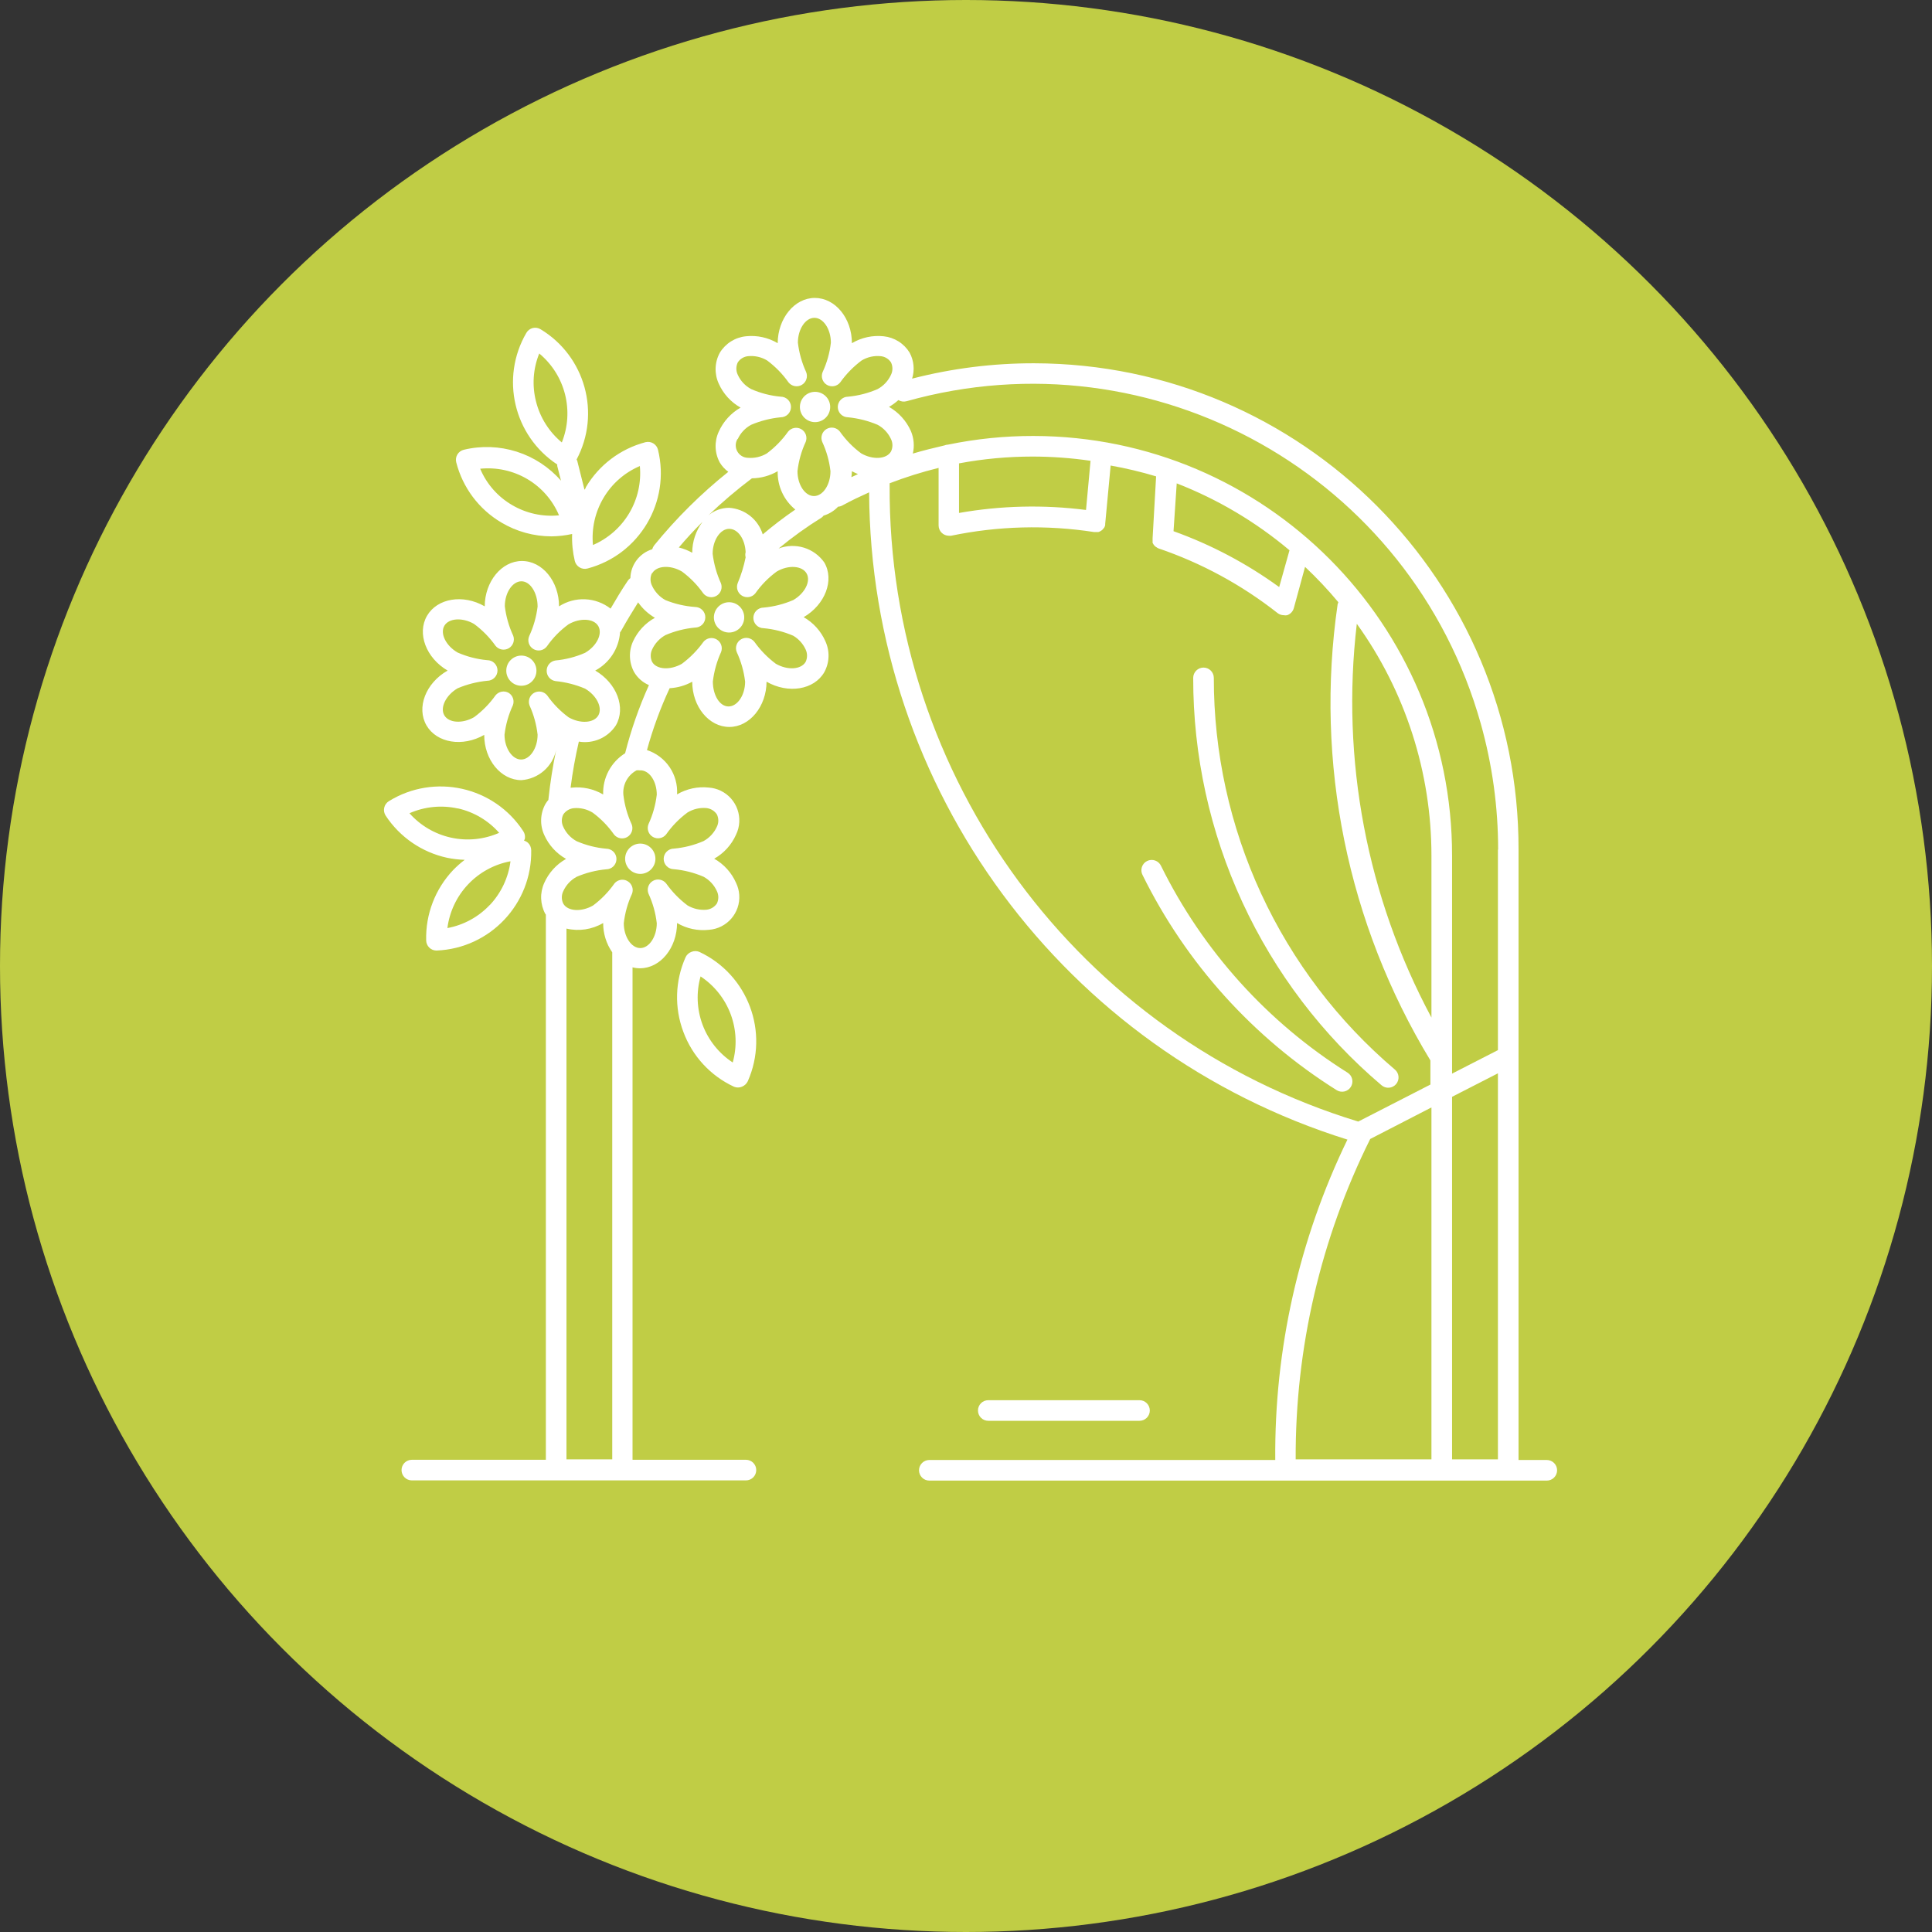 <?xml version="1.0" encoding="UTF-8"?>
<svg xmlns="http://www.w3.org/2000/svg" width="214" height="214" viewBox="0 0 214 214" fill="none">
  <rect x="0" y="0" width="214" height="214" fill="#333333" stroke="none"/>
  <circle cx="107" cy="107" r="107" fill="#C0CD45"></circle>
  <g clip-path="url(#clip0_2407_6046)">
    <path d="M81.802 67.071C81.629 66.933 81.43 66.831 81.218 66.77C81.005 66.71 80.783 66.692 80.563 66.717C80.344 66.743 80.131 66.812 79.938 66.92C79.745 67.028 79.575 67.172 79.439 67.346C79.302 67.517 79.201 67.713 79.14 67.924C79.079 68.134 79.06 68.354 79.085 68.572C79.109 68.79 79.176 69 79.282 69.192C79.387 69.384 79.53 69.552 79.701 69.689L79.713 69.698C79.885 69.835 80.083 69.937 80.295 69.998C80.507 70.059 80.729 70.077 80.948 70.052C81.167 70.027 81.379 69.959 81.571 69.852C81.764 69.745 81.934 69.602 82.071 69.429C82.208 69.257 82.31 69.059 82.371 68.847C82.432 68.635 82.45 68.413 82.425 68.194C82.4 67.975 82.332 67.763 82.225 67.57C82.118 67.378 81.975 67.208 81.802 67.071Z" fill="white"></path>
    <path d="M171.332 161.716H168.203V94.11C168.266 64.421 144.25 40.303 114.561 40.239C109.997 40.23 105.45 40.801 101.03 41.94C101.179 41.467 101.231 40.968 101.184 40.474C101.137 39.98 100.992 39.5 100.756 39.063C100.449 38.559 100.029 38.134 99.53 37.819C99.031 37.504 98.466 37.309 97.879 37.248C96.655 37.117 95.421 37.385 94.362 38.013C94.362 35.238 92.513 33 90.252 33C87.991 33 86.153 35.284 86.141 38.013C85.082 37.385 83.849 37.117 82.624 37.248C82.035 37.307 81.468 37.502 80.967 37.816C80.466 38.131 80.044 38.558 79.736 39.063C79.449 39.585 79.288 40.166 79.266 40.761C79.245 41.356 79.362 41.947 79.61 42.489C80.109 43.613 80.958 44.546 82.031 45.149C80.96 45.76 80.113 46.696 79.61 47.821C79.362 48.362 79.245 48.953 79.266 49.548C79.288 50.143 79.449 50.725 79.736 51.246C79.979 51.642 80.297 51.987 80.672 52.262C77.653 54.676 74.901 57.405 72.462 60.404C72.363 60.533 72.29 60.68 72.245 60.837C71.557 61.048 70.953 61.471 70.518 62.045C70.084 62.619 69.841 63.315 69.825 64.034C69.707 64.118 69.606 64.222 69.528 64.343C68.854 65.336 68.238 66.375 67.632 67.414C66.824 66.787 65.841 66.425 64.818 66.38C63.795 66.335 62.784 66.609 61.923 67.163C61.923 64.388 60.074 62.139 57.813 62.139C55.552 62.139 53.702 64.423 53.691 67.163C51.293 65.781 48.427 66.261 47.297 68.213C46.166 70.166 47.194 72.883 49.581 74.276C47.137 75.669 46.109 78.387 47.24 80.351C48.382 82.303 51.236 82.772 53.634 81.401C53.634 84.176 55.495 86.414 57.756 86.414C58.673 86.348 59.544 85.986 60.238 85.383C60.931 84.779 61.411 83.967 61.604 83.068C61.228 84.876 60.942 86.701 60.747 88.538V88.595C60.624 88.737 60.514 88.89 60.416 89.052C60.128 89.572 59.965 90.153 59.941 90.748C59.917 91.343 60.033 91.935 60.279 92.477C60.778 93.601 61.627 94.534 62.7 95.137C61.626 95.743 60.776 96.68 60.279 97.809C60.035 98.351 59.919 98.942 59.941 99.537C59.963 100.131 60.121 100.712 60.405 101.235L60.462 101.303V161.694H45.618C45.316 161.694 45.025 161.814 44.811 162.028C44.597 162.242 44.477 162.533 44.477 162.835C44.477 163.138 44.597 163.429 44.811 163.643C45.025 163.857 45.316 163.977 45.618 163.977H82.624C82.927 163.977 83.218 163.857 83.432 163.643C83.646 163.429 83.766 163.138 83.766 162.835C83.766 162.533 83.646 162.242 83.432 162.028C83.218 161.814 82.927 161.694 82.624 161.694H70.064V107.149C70.333 107.219 70.609 107.253 70.887 107.252C73.17 107.252 74.986 104.968 74.997 102.239C76.058 102.863 77.291 103.127 78.514 102.993C80.514 102.853 82.023 101.119 81.883 99.118C81.851 98.656 81.731 98.204 81.528 97.786C81.031 96.658 80.182 95.72 79.108 95.115C80.18 94.512 81.029 93.579 81.528 92.454C82.404 90.643 81.645 88.465 79.835 87.589C79.421 87.389 78.972 87.269 78.514 87.236C77.291 87.102 76.058 87.366 74.997 87.99C75.061 86.918 74.769 85.855 74.166 84.967C73.563 84.079 72.683 83.416 71.663 83.08C72.307 80.73 73.147 78.438 74.175 76.229C75.052 76.182 75.907 75.936 76.676 75.51C76.676 78.273 78.525 80.522 80.786 80.522C83.047 80.522 84.897 78.239 84.908 75.51C87.306 76.88 90.172 76.412 91.302 74.459C91.589 73.938 91.75 73.356 91.772 72.761C91.793 72.166 91.676 71.575 91.428 71.034C90.934 69.907 90.089 68.969 89.019 68.362C91.405 66.969 92.444 64.251 91.302 62.299C90.751 61.516 89.954 60.939 89.038 60.66C88.122 60.381 87.138 60.415 86.244 60.757C87.751 59.508 89.342 58.364 91.005 57.332C91.089 57.272 91.162 57.198 91.222 57.115C91.837 56.931 92.392 56.588 92.832 56.122C92.992 56.115 93.148 56.072 93.289 55.996C94.26 55.459 95.264 54.991 96.269 54.535C96.429 87.421 117.859 116.421 149.249 126.229C143.884 137.284 141.149 149.429 141.256 161.716H102.937C102.634 161.716 102.344 161.837 102.13 162.051C101.916 162.265 101.795 162.555 101.795 162.858C101.795 163.161 101.916 163.451 102.13 163.666C102.344 163.88 102.634 164 102.937 164H171.332C171.635 164 171.925 163.88 172.139 163.666C172.353 163.451 172.474 163.161 172.474 162.858C172.474 162.555 172.353 162.265 172.139 162.051C171.925 161.837 171.635 161.716 171.332 161.716ZM77.817 57.8C77.076 58.788 76.676 59.99 76.676 61.226C76.21 60.964 75.71 60.768 75.191 60.643C76.002 59.684 76.881 58.725 77.817 57.8ZM60.61 77.028C60.442 76.817 60.203 76.671 59.938 76.619C59.672 76.567 59.397 76.611 59.16 76.743C58.922 76.878 58.74 77.094 58.648 77.352C58.556 77.609 58.559 77.892 58.658 78.147C59.122 79.171 59.422 80.261 59.548 81.379C59.548 82.874 58.703 84.13 57.722 84.13C56.74 84.13 55.883 82.874 55.883 81.379C56.018 80.252 56.33 79.154 56.808 78.124C56.904 77.876 56.909 77.601 56.823 77.349C56.738 77.097 56.567 76.882 56.34 76.743C56.105 76.609 55.83 76.564 55.565 76.614C55.299 76.664 55.06 76.807 54.89 77.017C54.232 77.945 53.43 78.762 52.515 79.438C51.225 80.18 49.718 80.088 49.215 79.232C48.713 78.376 49.398 76.994 50.688 76.24C51.732 75.798 52.837 75.517 53.965 75.407C54.268 75.407 54.558 75.287 54.772 75.072C54.986 74.858 55.107 74.568 55.107 74.265C55.107 73.962 54.986 73.672 54.772 73.458C54.558 73.243 54.268 73.123 53.965 73.123C52.834 73.019 51.728 72.734 50.688 72.278C49.398 71.536 48.724 70.177 49.215 69.321C49.706 68.465 51.225 68.362 52.515 69.115C53.43 69.791 54.232 70.608 54.89 71.536C55.061 71.748 55.302 71.891 55.57 71.941C55.838 71.99 56.114 71.942 56.35 71.806C56.585 71.67 56.764 71.454 56.855 71.197C56.945 70.94 56.941 70.66 56.842 70.406C56.365 69.376 56.053 68.278 55.917 67.152C55.917 65.656 56.763 64.388 57.756 64.388C58.749 64.388 59.548 65.69 59.548 67.186C59.412 68.312 59.1 69.41 58.624 70.44C58.507 70.698 58.49 70.989 58.577 71.258C58.663 71.528 58.846 71.755 59.09 71.897C59.335 72.039 59.623 72.086 59.9 72.028C60.176 71.969 60.421 71.81 60.587 71.582C61.242 70.644 62.049 69.822 62.974 69.15C64.264 68.408 65.783 68.499 66.274 69.355C66.765 70.212 66.091 71.57 64.801 72.313C63.761 72.768 62.654 73.053 61.524 73.157C61.252 73.199 61.003 73.337 60.825 73.547C60.647 73.757 60.55 74.024 60.553 74.299C60.55 74.575 60.647 74.842 60.825 75.052C61.003 75.261 61.252 75.4 61.524 75.441C62.652 75.552 63.757 75.833 64.801 76.275C66.091 77.028 66.765 78.387 66.274 79.243C65.783 80.1 64.264 80.191 62.974 79.449C62.061 78.774 61.263 77.957 60.61 77.028ZM67.815 161.648H62.745V102.856C64.129 103.182 65.586 102.961 66.81 102.239C66.804 103.398 67.154 104.53 67.815 105.482V161.648ZM72.748 88.024C72.616 89.15 72.308 90.248 71.834 91.278C71.729 91.533 71.719 91.817 71.807 92.079C71.895 92.34 72.075 92.561 72.313 92.7C72.551 92.84 72.831 92.888 73.102 92.836C73.373 92.785 73.617 92.637 73.787 92.42C74.439 91.491 75.237 90.673 76.15 89.999C76.783 89.611 77.524 89.439 78.263 89.508C78.492 89.535 78.713 89.611 78.91 89.731C79.107 89.852 79.276 90.013 79.405 90.205C79.51 90.418 79.565 90.652 79.565 90.89C79.565 91.127 79.51 91.362 79.405 91.575C79.098 92.249 78.581 92.806 77.932 93.162C76.891 93.612 75.784 93.894 74.655 93.996C74.352 93.996 74.061 94.116 73.847 94.33C73.633 94.544 73.513 94.835 73.513 95.137C73.513 95.44 73.633 95.731 73.847 95.945C74.061 96.159 74.352 96.279 74.655 96.279C75.784 96.383 76.89 96.665 77.932 97.113C78.581 97.469 79.098 98.025 79.405 98.7C79.51 98.915 79.565 99.151 79.565 99.391C79.565 99.63 79.51 99.867 79.405 100.081C79.274 100.27 79.105 100.429 78.908 100.548C78.711 100.666 78.491 100.74 78.263 100.766C77.526 100.832 76.787 100.664 76.15 100.287C75.242 99.602 74.445 98.782 73.787 97.855C73.616 97.638 73.373 97.491 73.102 97.44C72.832 97.388 72.552 97.437 72.314 97.576C72.076 97.715 71.896 97.936 71.808 98.197C71.72 98.458 71.729 98.742 71.834 98.997C72.311 100.029 72.62 101.132 72.748 102.262C72.748 103.747 71.914 105.014 70.921 105.014C69.927 105.014 69.094 103.747 69.094 102.262C69.222 101.132 69.53 100.029 70.007 98.997C70.104 98.744 70.108 98.465 70.017 98.21C69.928 97.955 69.75 97.74 69.516 97.604C69.344 97.501 69.147 97.446 68.946 97.444C68.775 97.443 68.606 97.481 68.452 97.554C68.298 97.627 68.162 97.734 68.055 97.866C67.4 98.797 66.603 99.618 65.691 100.298C64.401 101.041 62.883 100.949 62.392 100.093C62.286 99.878 62.231 99.642 62.231 99.402C62.231 99.162 62.286 98.926 62.392 98.711C62.698 98.037 63.215 97.48 63.864 97.124C64.906 96.676 66.012 96.395 67.141 96.291C67.444 96.291 67.735 96.17 67.949 95.956C68.163 95.742 68.283 95.452 68.283 95.149C68.283 94.846 68.163 94.555 67.949 94.341C67.735 94.127 67.444 94.007 67.141 94.007C66.012 93.905 64.906 93.624 63.864 93.173C63.215 92.818 62.698 92.261 62.392 91.586C62.286 91.373 62.231 91.139 62.231 90.901C62.231 90.664 62.286 90.429 62.392 90.216C62.52 90.025 62.689 89.863 62.886 89.743C63.083 89.623 63.304 89.546 63.533 89.52C64.272 89.45 65.013 89.622 65.646 90.011C66.559 90.685 67.357 91.502 68.009 92.431C68.18 92.648 68.423 92.796 68.694 92.847C68.965 92.898 69.245 92.85 69.483 92.711C69.721 92.572 69.9 92.351 69.988 92.09C70.076 91.829 70.067 91.544 69.962 91.29C69.487 90.26 69.178 89.162 69.048 88.035C68.999 87.491 69.112 86.944 69.372 86.462C69.632 85.981 70.027 85.587 70.51 85.329C70.623 85.312 70.739 85.312 70.852 85.329C71.914 85.261 72.748 86.528 72.748 88.024ZM69.242 83.434C68.472 83.915 67.841 84.59 67.414 85.391C66.987 86.193 66.779 87.093 66.81 88.001C65.75 87.378 64.516 87.113 63.294 87.247H63.202C63.42 85.532 63.725 83.828 64.116 82.144C64.899 82.275 65.704 82.176 66.432 81.858C67.16 81.539 67.78 81.016 68.215 80.351C69.357 78.387 68.318 75.669 65.931 74.276C66.711 73.858 67.373 73.25 67.854 72.507C68.335 71.764 68.62 70.912 68.683 70.029C68.745 69.97 68.795 69.901 68.831 69.823C69.425 68.75 70.053 67.734 70.692 66.706L70.704 66.752C71.191 67.436 71.817 68.008 72.542 68.43C71.479 69.019 70.631 69.93 70.122 71.034C69.874 71.575 69.756 72.166 69.778 72.761C69.8 73.356 69.96 73.938 70.247 74.459C70.626 75.096 71.198 75.596 71.88 75.886C70.781 78.32 69.898 80.846 69.242 83.434ZM89.338 63.509C89.841 64.366 89.156 65.724 87.865 66.466C86.824 66.915 85.718 67.196 84.588 67.3C84.286 67.3 83.995 67.42 83.781 67.634C83.567 67.849 83.447 68.139 83.447 68.442C83.447 68.745 83.567 69.035 83.781 69.249C83.995 69.463 84.286 69.584 84.588 69.584C85.718 69.688 86.824 69.969 87.865 70.417C88.466 70.772 88.944 71.302 89.236 71.936C89.339 72.151 89.392 72.388 89.392 72.627C89.392 72.866 89.339 73.102 89.236 73.317C88.733 74.174 87.226 74.265 85.936 73.523C85.022 72.841 84.221 72.02 83.561 71.091C83.39 70.874 83.147 70.726 82.876 70.675C82.606 70.624 82.325 70.672 82.087 70.811C81.849 70.95 81.67 71.171 81.582 71.432C81.494 71.694 81.503 71.978 81.609 72.233C82.086 73.266 82.398 74.368 82.533 75.498C82.533 76.994 81.689 78.25 80.695 78.25C79.702 78.25 78.96 76.983 78.96 75.487C79.094 74.358 79.402 73.256 79.873 72.221C79.969 71.969 79.973 71.69 79.883 71.435C79.793 71.18 79.616 70.965 79.382 70.828C79.147 70.691 78.871 70.641 78.603 70.689C78.335 70.738 78.093 70.88 77.921 71.091C77.255 72.02 76.45 72.84 75.534 73.523C74.244 74.265 72.725 74.174 72.234 73.317C72.132 73.102 72.079 72.865 72.079 72.627C72.079 72.388 72.132 72.152 72.234 71.936C72.545 71.264 73.061 70.709 73.707 70.349C74.749 69.9 75.855 69.619 76.984 69.515C77.287 69.515 77.578 69.395 77.792 69.181C78.006 68.967 78.126 68.676 78.126 68.373C78.126 68.07 78.006 67.78 77.792 67.566C77.578 67.352 77.287 67.231 76.984 67.231C75.855 67.151 74.745 66.892 73.696 66.466C73.05 66.106 72.534 65.551 72.223 64.879C72.113 64.659 72.056 64.417 72.056 64.171C72.056 63.926 72.113 63.683 72.223 63.464L72.234 63.509C72.725 62.641 74.244 62.55 75.534 63.304C76.447 63.978 77.245 64.796 77.898 65.724C78.068 65.937 78.31 66.082 78.578 66.132C78.846 66.182 79.123 66.135 79.359 65.998C79.595 65.862 79.775 65.645 79.865 65.387C79.955 65.129 79.95 64.848 79.85 64.594C79.382 63.562 79.073 62.465 78.937 61.34C78.937 59.844 79.782 58.577 80.764 58.577C81.746 58.577 82.522 59.718 82.591 61.157C82.539 61.344 82.539 61.541 82.591 61.728C82.395 62.711 82.1 63.671 81.711 64.594C81.613 64.848 81.609 65.128 81.699 65.385C81.789 65.642 81.968 65.858 82.204 65.994C82.44 66.131 82.716 66.178 82.984 66.129C83.251 66.079 83.493 65.936 83.664 65.724C84.318 64.793 85.12 63.975 86.039 63.304C87.329 62.55 88.836 62.653 89.338 63.509ZM84.486 59.193C84.238 58.38 83.748 57.662 83.08 57.135C82.413 56.609 81.6 56.299 80.752 56.247C79.917 56.251 79.109 56.545 78.468 57.081C79.991 55.619 81.6 54.251 83.287 52.982C84.29 52.969 85.273 52.698 86.141 52.194C86.12 53.004 86.285 53.808 86.624 54.545C86.962 55.281 87.465 55.93 88.094 56.441C86.845 57.296 85.64 58.215 84.486 59.193ZM94.305 52.856C94.336 52.637 94.355 52.415 94.362 52.194C94.581 52.312 94.806 52.419 95.036 52.514L94.305 52.856ZM95.39 50.218C94.477 49.544 93.679 48.727 93.026 47.798C92.856 47.582 92.613 47.434 92.342 47.383C92.071 47.332 91.791 47.381 91.554 47.52C91.316 47.659 91.136 47.879 91.048 48.14C90.96 48.401 90.969 48.685 91.074 48.94C91.552 49.968 91.86 51.067 91.988 52.194C91.988 53.69 91.154 54.946 90.161 54.946C89.167 54.946 88.334 53.69 88.334 52.194C88.461 51.067 88.769 49.968 89.247 48.94C89.346 48.686 89.35 48.405 89.26 48.148C89.169 47.892 88.99 47.676 88.755 47.539C88.519 47.403 88.243 47.355 87.975 47.405C87.707 47.454 87.466 47.598 87.295 47.809C86.639 48.735 85.841 49.552 84.931 50.23C84.295 50.607 83.556 50.775 82.819 50.709C82.582 50.7 82.351 50.629 82.15 50.504C81.948 50.38 81.782 50.205 81.667 49.997C81.552 49.79 81.493 49.556 81.495 49.319C81.496 49.082 81.559 48.849 81.677 48.643L81.723 48.62C82.033 47.954 82.55 47.406 83.196 47.056C84.239 46.612 85.344 46.331 86.473 46.222C86.775 46.222 87.066 46.102 87.28 45.888C87.494 45.674 87.615 45.383 87.615 45.081C87.615 44.778 87.494 44.487 87.28 44.273C87.066 44.059 86.775 43.939 86.473 43.939C85.342 43.837 84.235 43.551 83.196 43.094C82.545 42.745 82.027 42.191 81.723 41.518C81.618 41.303 81.563 41.067 81.563 40.827C81.563 40.588 81.618 40.352 81.723 40.137C81.85 39.944 82.018 39.783 82.216 39.664C82.413 39.546 82.635 39.473 82.865 39.452C83.602 39.379 84.343 39.547 84.977 39.931C85.887 40.609 86.684 41.426 87.34 42.352C87.511 42.568 87.754 42.716 88.025 42.767C88.296 42.818 88.576 42.77 88.814 42.631C89.052 42.492 89.231 42.271 89.319 42.01C89.407 41.749 89.398 41.465 89.293 41.21C88.82 40.18 88.511 39.082 88.379 37.956C88.379 36.46 89.213 35.204 90.206 35.204C91.2 35.204 92.033 36.46 92.033 37.956C91.906 39.083 91.598 40.181 91.12 41.21C91.014 41.465 91.004 41.749 91.092 42.011C91.18 42.272 91.36 42.493 91.598 42.632C91.836 42.772 92.117 42.82 92.388 42.768C92.659 42.717 92.902 42.569 93.072 42.352C93.728 41.426 94.526 40.609 95.436 39.931C96.07 39.547 96.811 39.379 97.548 39.452C97.778 39.473 97.999 39.546 98.197 39.664C98.394 39.783 98.563 39.944 98.69 40.137C98.795 40.352 98.85 40.588 98.85 40.827C98.85 41.067 98.795 41.303 98.69 41.518C98.382 42.188 97.865 42.741 97.217 43.094C96.177 43.549 95.071 43.835 93.94 43.939C93.637 43.939 93.347 44.059 93.133 44.273C92.919 44.487 92.798 44.778 92.798 45.081C92.798 45.383 92.919 45.674 93.133 45.888C93.347 46.102 93.637 46.222 93.94 46.222C95.068 46.333 96.173 46.614 97.217 47.056C97.865 47.409 98.382 47.962 98.69 48.632C98.796 48.847 98.851 49.083 98.851 49.322C98.851 49.562 98.796 49.798 98.69 50.013C98.199 50.869 96.68 50.961 95.39 50.218ZM98.541 53.747C98.548 53.675 98.548 53.602 98.541 53.53C100.312 52.849 102.123 52.281 103.965 51.828V58.2C103.965 58.503 104.085 58.793 104.299 59.007C104.513 59.221 104.804 59.342 105.107 59.342H105.347C110.554 58.258 115.915 58.118 121.172 58.931H121.343C121.404 58.937 121.465 58.937 121.526 58.931H121.663C121.761 58.905 121.854 58.863 121.937 58.805L122.04 58.736C122.116 58.679 122.181 58.61 122.234 58.531L122.325 58.417C122.365 58.337 122.396 58.253 122.417 58.166C122.419 58.12 122.419 58.074 122.417 58.029L123.022 51.566C124.722 51.868 126.403 52.269 128.057 52.765L127.669 59.616V59.696C127.663 59.764 127.663 59.833 127.669 59.901C127.662 59.977 127.662 60.053 127.669 60.129C127.695 60.185 127.725 60.239 127.76 60.289C127.804 60.361 127.858 60.427 127.92 60.483C127.958 60.527 128.004 60.562 128.057 60.586C128.131 60.645 128.212 60.695 128.297 60.735C133.075 62.359 137.542 64.784 141.508 67.905C141.707 68.06 141.952 68.144 142.204 68.145C142.325 68.168 142.449 68.168 142.57 68.145C142.749 68.085 142.91 67.982 143.04 67.844C143.169 67.707 143.263 67.54 143.312 67.357L144.556 62.79C145.864 64.019 147.096 65.327 148.244 66.706C148.213 66.781 148.186 66.857 148.164 66.935C145.621 84.459 149.254 102.322 158.441 117.46V120.132L150.448 124.231C119.468 114.792 98.362 86.132 98.541 53.747ZM106.226 56.818V51.326C108.906 50.824 111.628 50.572 114.355 50.572C116.511 50.572 118.663 50.729 120.795 51.041L120.293 56.487C115.614 55.888 110.871 56 106.226 56.818ZM129.987 58.839L130.341 53.541C134.884 55.308 139.104 57.811 142.832 60.952L141.69 65.028C138.103 62.42 134.162 60.336 129.987 58.839ZM158.555 161.648H143.517C143.461 149.336 146.288 137.183 151.773 126.16L158.555 122.666V161.648ZM158.555 112.71C151.403 99.359 148.517 84.135 150.288 69.093C155.67 76.582 158.562 85.573 158.555 94.795V112.71ZM165.92 161.648H160.839V121.49L165.92 118.887V161.648ZM165.92 94.11V116.318L160.839 118.921V94.795C160.876 69.148 140.116 48.327 114.469 48.29C111.293 48.285 108.126 48.606 105.015 49.248C104.874 49.254 104.735 49.285 104.604 49.339C103.463 49.602 102.264 49.899 101.11 50.241C101.305 49.406 101.229 48.53 100.893 47.741C100.391 46.616 99.543 45.68 98.473 45.069C98.844 44.855 99.193 44.602 99.512 44.315C99.645 44.397 99.795 44.45 99.95 44.472C100.105 44.494 100.263 44.483 100.414 44.441C127.844 36.741 156.323 52.736 164.023 80.167C165.296 84.705 165.942 89.396 165.942 94.11H165.92Z" fill="white"></path>
    <path d="M57.749 75.959C58.672 75.959 59.42 75.211 59.42 74.288C59.42 73.365 58.672 72.617 57.749 72.617C56.826 72.617 56.078 73.365 56.078 74.288C56.078 75.211 56.826 75.959 57.749 75.959Z" fill="white"></path>
    <path d="M71.965 93.806C71.793 93.669 71.595 93.567 71.383 93.506C71.171 93.446 70.949 93.427 70.73 93.452C70.511 93.477 70.299 93.545 70.106 93.652C69.914 93.759 69.744 93.903 69.607 94.075C69.469 94.248 69.368 94.446 69.307 94.658C69.246 94.87 69.228 95.091 69.253 95.311C69.278 95.529 69.346 95.742 69.453 95.934C69.559 96.127 69.703 96.297 69.876 96.434C70.224 96.711 70.668 96.838 71.111 96.788C71.553 96.737 71.957 96.513 72.234 96.165C72.512 95.816 72.639 95.372 72.588 94.93C72.538 94.487 72.314 94.083 71.965 93.806ZM91.324 43.766C91.151 43.629 90.953 43.527 90.742 43.466C90.53 43.405 90.308 43.387 90.089 43.412C89.87 43.437 89.658 43.505 89.465 43.612C89.272 43.719 89.103 43.862 88.965 44.035C88.828 44.208 88.726 44.405 88.666 44.617C88.605 44.829 88.587 45.051 88.612 45.27C88.637 45.489 88.704 45.701 88.811 45.894C88.918 46.086 89.062 46.256 89.235 46.393C89.583 46.67 90.027 46.798 90.47 46.747C90.912 46.697 91.316 46.473 91.593 46.124C91.87 45.776 91.997 45.331 91.947 44.889C91.896 44.447 91.672 44.043 91.324 43.766ZM154.512 118.476C148.217 113.135 143.161 106.487 139.696 98.994C136.231 91.501 134.441 83.343 134.45 75.087C134.45 74.784 134.33 74.494 134.116 74.28C133.902 74.066 133.611 73.945 133.309 73.945C133.006 73.945 132.715 74.066 132.501 74.28C132.287 74.494 132.167 74.784 132.167 75.087C132.156 83.673 134.017 92.157 137.62 99.95C141.222 107.743 146.48 114.658 153.028 120.211C153.142 120.309 153.274 120.383 153.416 120.429C153.559 120.476 153.709 120.494 153.859 120.482C154.008 120.47 154.154 120.429 154.287 120.361C154.421 120.293 154.54 120.2 154.638 120.086C154.735 119.972 154.809 119.84 154.856 119.697C154.902 119.555 154.92 119.404 154.908 119.255C154.897 119.105 154.856 118.96 154.788 118.826C154.72 118.692 154.626 118.573 154.512 118.476ZM149.271 118.818C140.397 113.241 133.243 105.313 128.604 95.914C128.54 95.775 128.449 95.651 128.336 95.548C128.223 95.445 128.091 95.366 127.947 95.315C127.803 95.265 127.65 95.243 127.497 95.253C127.345 95.262 127.196 95.302 127.059 95.37C126.922 95.438 126.801 95.533 126.701 95.649C126.602 95.765 126.527 95.899 126.48 96.045C126.434 96.19 126.417 96.344 126.43 96.496C126.444 96.648 126.488 96.796 126.56 96.93C131.381 106.706 138.82 114.951 148.049 120.748C148.305 120.91 148.615 120.964 148.911 120.898C149.057 120.865 149.195 120.803 149.318 120.717C149.441 120.631 149.545 120.521 149.625 120.394C149.705 120.268 149.76 120.126 149.785 119.979C149.811 119.831 149.807 119.679 149.774 119.533C149.742 119.387 149.68 119.248 149.594 119.126C149.507 119.003 149.398 118.899 149.271 118.818ZM77.463 105.436C77.323 105.378 77.174 105.348 77.023 105.348C76.872 105.348 76.723 105.378 76.583 105.436C76.44 105.489 76.308 105.569 76.197 105.673C76.085 105.777 75.995 105.902 75.933 106.042C74.771 108.655 74.685 111.621 75.693 114.297C76.686 116.982 78.702 119.166 81.299 120.371C81.438 120.429 81.588 120.459 81.739 120.459C81.889 120.459 82.039 120.429 82.178 120.371C82.464 120.259 82.697 120.043 82.829 119.766C85.235 114.325 82.85 107.959 77.463 105.436ZM81.162 117.688C79.631 116.681 78.459 115.214 77.817 113.498C77.181 111.784 77.105 109.913 77.6 108.154C79.126 109.162 80.293 110.628 80.933 112.341C81.573 114.054 81.653 115.926 81.162 117.688ZM58.486 93.356C58.36 93.245 58.212 93.163 58.052 93.116C58.052 93.048 58.109 93.002 58.132 92.934C58.162 92.785 58.163 92.632 58.133 92.483C58.104 92.333 58.045 92.192 57.96 92.066C54.72 87.104 48.114 85.63 43.071 88.743C42.941 88.824 42.828 88.931 42.74 89.056C42.651 89.182 42.59 89.324 42.557 89.474C42.525 89.622 42.523 89.775 42.55 89.924C42.578 90.073 42.634 90.215 42.717 90.342C44.287 92.729 46.73 94.406 49.522 95.012C50.166 95.144 50.819 95.22 51.475 95.24C51.016 95.587 50.585 95.969 50.185 96.382C48.205 98.475 47.133 101.266 47.205 104.146C47.205 104.449 47.325 104.739 47.539 104.954C47.753 105.168 48.044 105.288 48.346 105.288C54.287 105.053 58.95 100.111 58.84 94.167C58.837 94.015 58.805 93.865 58.744 93.726C58.684 93.587 58.596 93.461 58.486 93.356ZM45.355 90.079C47.042 89.338 48.922 89.154 50.721 89.554V89.542C52.491 89.94 54.09 90.887 55.289 92.249C53.617 92.987 51.753 93.174 49.968 92.784C48.182 92.394 46.567 91.447 45.355 90.079ZM54.249 100.253V100.241C52.996 101.57 51.353 102.466 49.557 102.799C49.789 100.985 50.591 99.291 51.846 97.962C53.102 96.632 54.747 95.735 56.545 95.4C56.311 97.219 55.508 98.918 54.249 100.253ZM72.884 49.819C72.812 49.525 72.627 49.271 72.368 49.113C72.11 48.956 71.799 48.907 71.505 48.979L71.479 48.985C68.717 49.719 66.352 51.506 64.891 53.964C64.891 54.055 64.8 54.158 64.743 54.249L63.944 51.063C63.944 51.006 63.886 50.961 63.864 50.904C66.576 45.798 64.827 39.462 59.879 36.471C59.75 36.392 59.607 36.339 59.459 36.316C59.309 36.292 59.157 36.298 59.011 36.334C58.863 36.372 58.724 36.438 58.602 36.531C58.481 36.623 58.379 36.738 58.303 36.871C55.392 41.87 56.896 48.272 61.728 51.452C61.718 51.512 61.718 51.574 61.728 51.634L62.139 53.244C60.828 51.745 59.131 50.634 57.233 50.03C55.336 49.426 53.309 49.353 51.372 49.819C51.078 49.89 50.824 50.076 50.666 50.334C50.509 50.593 50.461 50.904 50.532 51.198L50.539 51.223C51.252 54.01 53.043 56.4 55.517 57.869C57.201 58.876 59.127 59.409 61.089 59.41C61.857 59.401 62.622 59.313 63.373 59.147C63.336 60.153 63.435 61.16 63.669 62.139C63.706 62.286 63.771 62.424 63.861 62.546C63.951 62.667 64.065 62.77 64.195 62.847C64.325 62.925 64.471 62.977 64.622 62.999C64.773 63.02 64.926 63.011 65.074 62.972C70.824 61.445 74.295 55.598 72.884 49.819ZM56.716 55.939C55.135 55.017 53.897 53.607 53.188 51.92C55.004 51.736 56.832 52.136 58.406 53.062C59.978 53.99 61.211 55.399 61.922 57.081C60.11 57.264 58.285 56.864 56.716 55.939ZM62.231 49.008C60.824 47.842 59.824 46.258 59.376 44.487C58.919 42.717 59.043 40.848 59.73 39.154C61.136 40.321 62.136 41.903 62.585 43.674C63.034 45.445 62.91 47.312 62.231 49.008ZM65.679 60.369C65.507 58.545 65.919 56.714 66.855 55.14C67.785 53.568 69.194 52.336 70.874 51.623C71.043 53.443 70.631 55.269 69.697 56.84C68.764 58.411 67.358 59.646 65.679 60.369ZM126.218 155.094H109.468C109.165 155.094 108.874 155.214 108.66 155.428C108.446 155.642 108.326 155.933 108.326 156.236C108.326 156.538 108.446 156.829 108.66 157.043C108.874 157.257 109.165 157.377 109.468 157.377H126.218C126.521 157.377 126.811 157.257 127.025 157.043C127.239 156.829 127.36 156.538 127.36 156.236C127.36 155.933 127.239 155.642 127.025 155.428C126.811 155.214 126.521 155.094 126.218 155.094Z" fill="white"></path>
  </g>
  <defs>
    <clipPath id="clip0_2407_6046">
      <rect width="131" height="131" fill="white" transform="translate(42 33)"></rect>
    </clipPath>
  </defs>
</svg>
